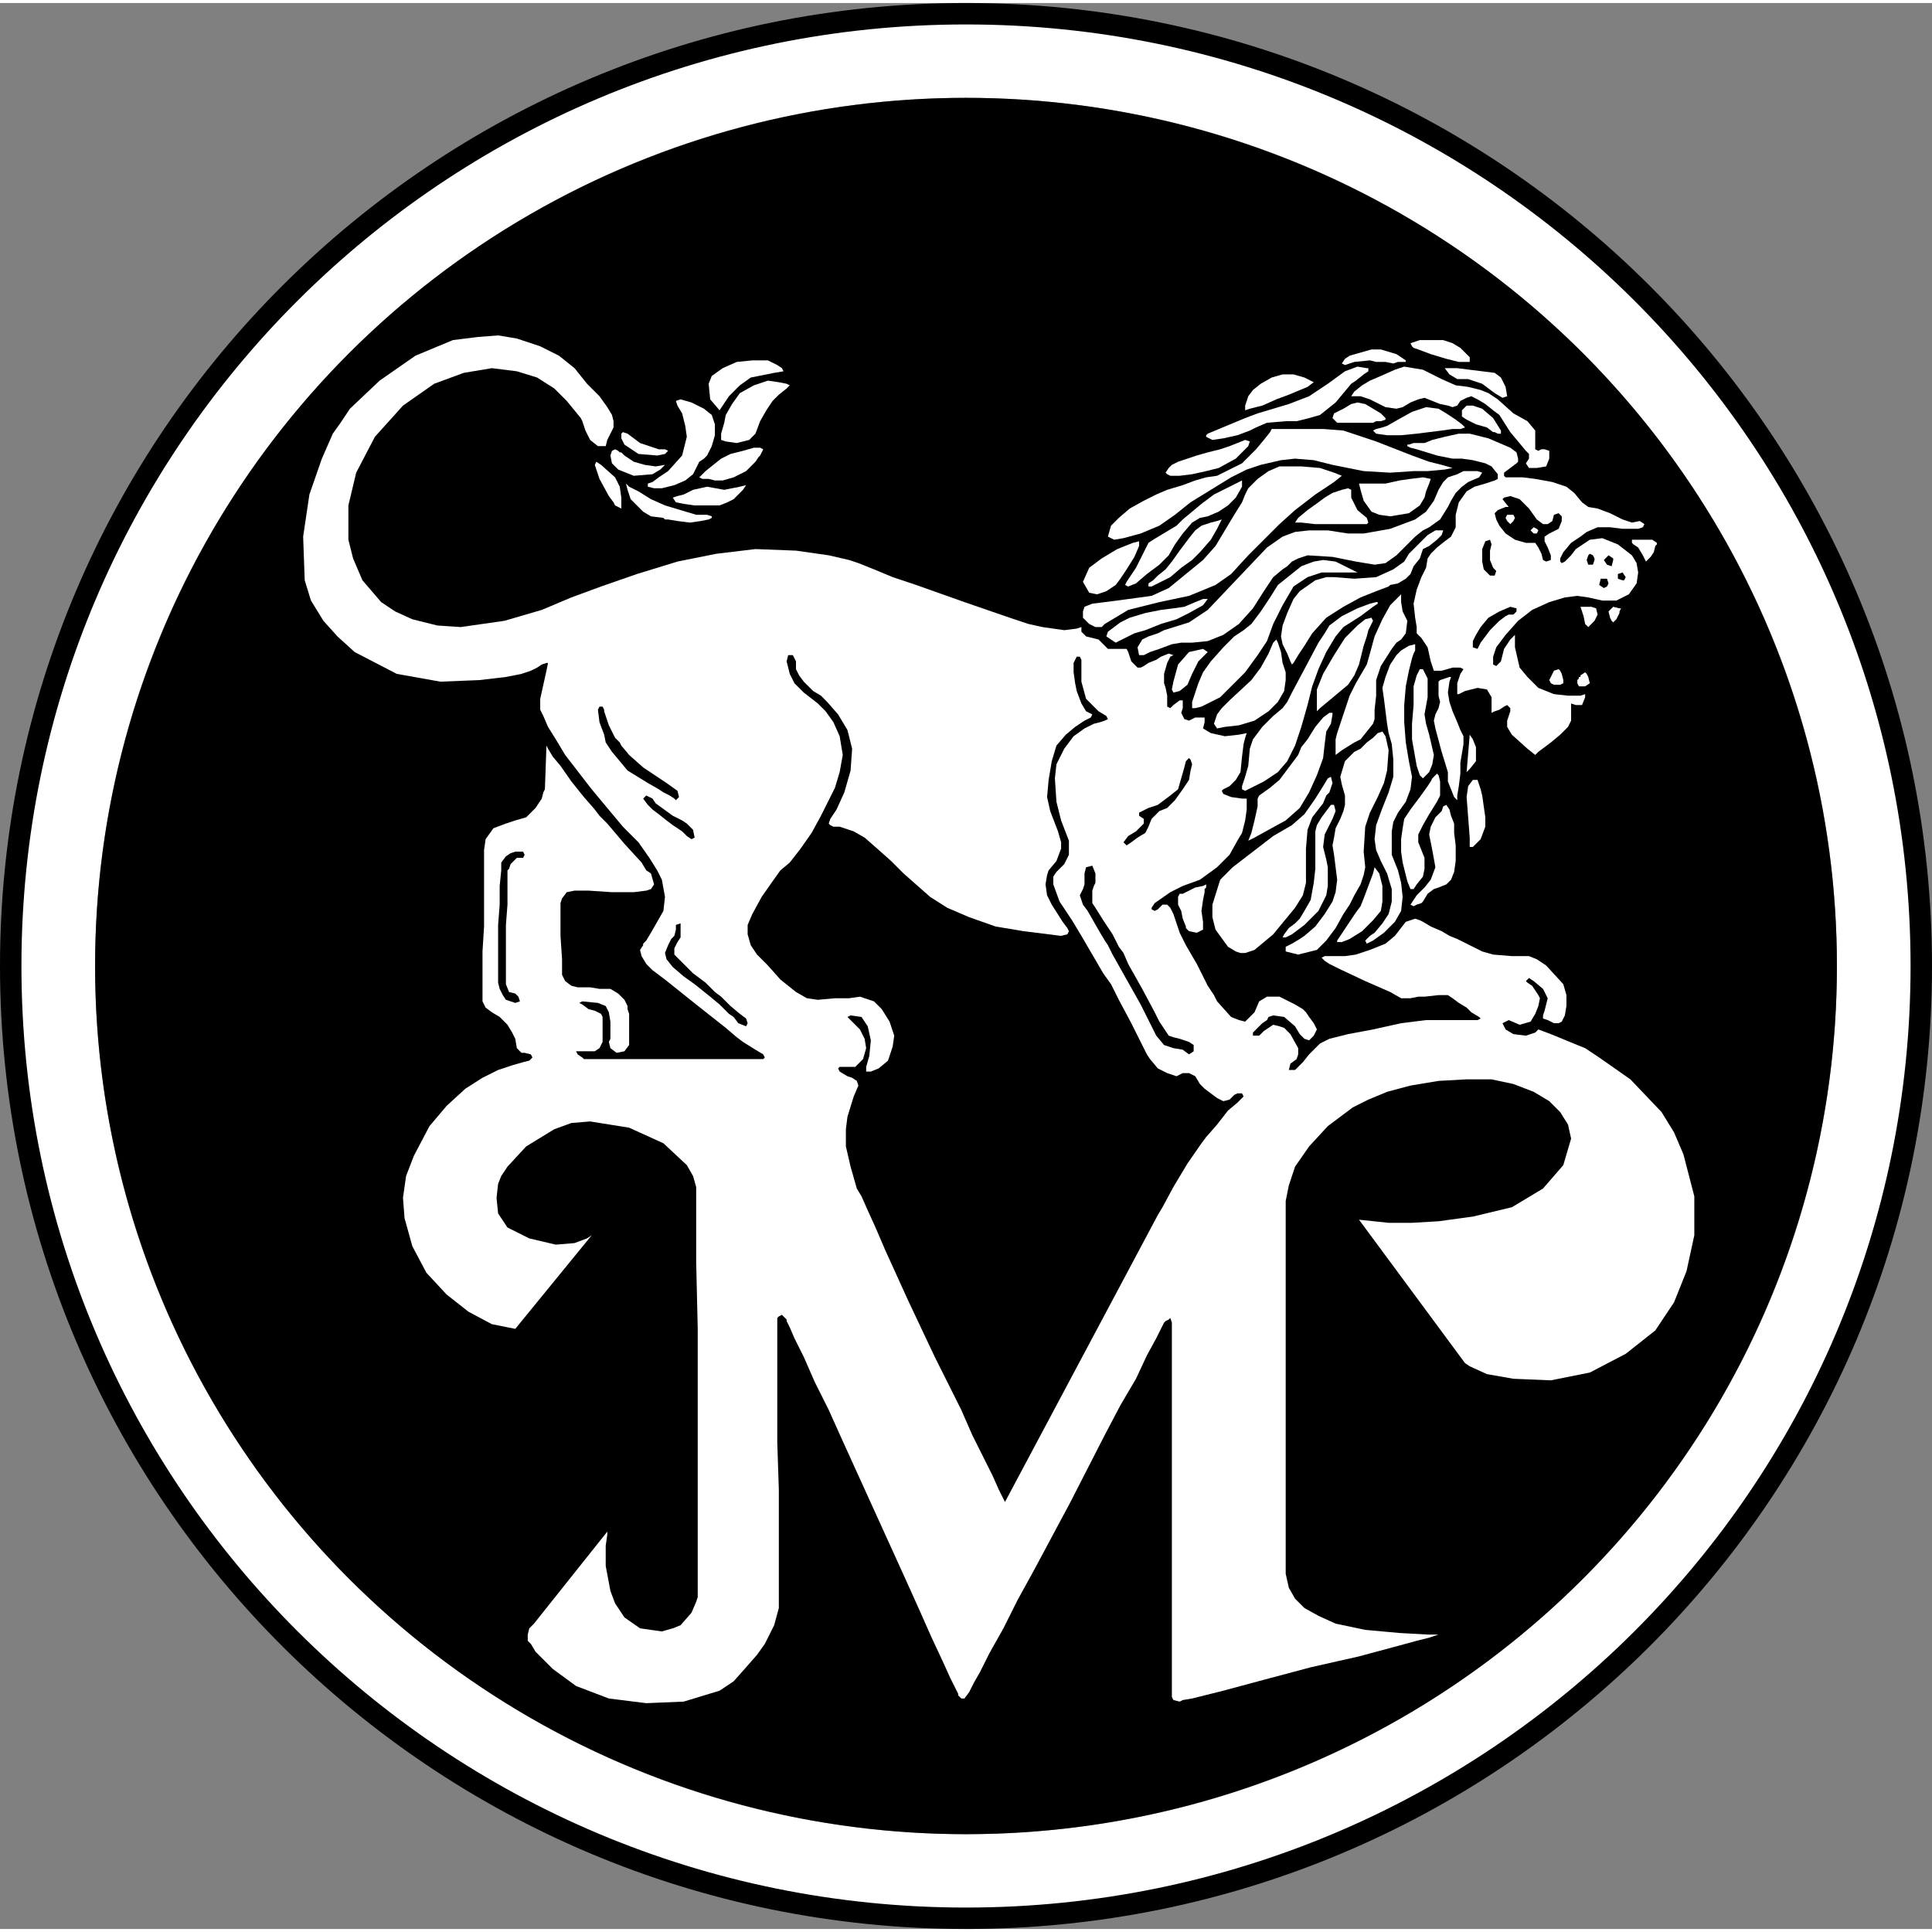 <?xml version="1.0" encoding="UTF-8"?>
<!DOCTYPE svg PUBLIC "-//W3C//DTD SVG 1.1//EN" "http://www.w3.org/Graphics/SVG/1.1/DTD/svg11.dtd">
<!-- Creator: CorelDRAW X7 -->
<svg xmlns="http://www.w3.org/2000/svg" xml:space="preserve" width="140px" height="140px" version="1.1" style="shape-rendering:geometricPrecision; text-rendering:geometricPrecision; image-rendering:optimizeQuality; fill-rule:evenodd; clip-rule:evenodd"
viewBox="0 0 140000 139563"
 xmlns:xlink="http://www.w3.org/1999/xlink">
 <rect x="0" y="0" width="140000" height="139563" fill="#808080" stroke="none"/>
 <defs>
  <style type="text/css">
   <![CDATA[
    .fil1 {fill:black}
    .fil0 {fill:white}
    .fil2 {fill:black;fill-rule:nonzero}
   ]]>
  </style>
 </defs>
 <g id="Layer_x0020_1">
  <path class="fil0" d="M70000 777c38232,0 69224,30894 69224,69005 0,38110 -30992,69004 -69224,69004 -38231,0 -69223,-30894 -69223,-69004 0,-38111 30992,-69005 69223,-69005zm0 6095c34854,0 63110,28165 63110,62910 0,34744 -28256,62910 -63110,62910 -34854,0 -63109,-28166 -63109,-62910 0,-34745 28255,-62910 63109,-62910z"/>
  <ellipse class="fil1" cx="70000" cy="69782" rx="63109" ry="62910"/>
  <path class="fil0" d="M36095 24087l-1470 113 -1808 226 -2713 1130 -2598 1809 -2148 2034 -678 1017 -565 791 -791 1809 -904 2599 -453 3051 114 3165 452 1468 904 1470 1017 1130 1243 1130 3051 1583 3165 565 2825 -114 1922 -226 1130 -225 678 -227 452 -226 339 -225 339 -114 113 0 -113 565 -226 1017 -226 1017 0 792 226 452 339 791 565 904 678 1130 1921 2486 2261 2712 1130 1131 791 1130 565 904 339 678 226 1243 -113 1018 -904 1581 -339 566 -226 226 0 113 -226 339 113 451 339 566 452 452 904 678 2260 1808 2147 1695 792 678 452 340 904 564 565 339 113 227 -113 113 -12997 0 -113 -113 -339 -227 -113 -225 1356 0 339 -226 226 -452 0 -1809 -113 -225 -452 -227 -452 -113 -452 -339 -226 -113 226 -113 1130 113 565 226 227 452 113 678 0 1244 -113 226 113 452 451 339 566 -113 339 -453 0 -2259 -113 -340 0 -226 -226 -452 -452 -452 -565 -339 -792 0 -678 -113 -904 0 -452 -113 -452 -339 -226 -452 0 -1130 -113 -1695 0 -2373 113 -340 339 -451 565 -114 1017 0 1696 114 1582 0 904 -114 339 -113 226 -339 -226 -791 -339 -226 -339 -565 -1243 -1357 -1244 -1468 -565 -566 -339 -451 -791 -905 -904 -1129 -791 -1131 -565 -678 -339 -565 -113 -226 -113 3164 -113 226 -113 452 -452 678 -678 678 -791 226 -678 227 -904 339 -566 791 -113 791 0 5538 -113 1808 0 3616 226 452 453 339 565 339 565 566 339 565 226 452 113 678 339 339 226 0 452 112 113 227 -226 226 -452 113 -791 226 -1017 339 -1131 565 -1243 791 -1356 1243 -1243 1469 -1130 2148 -566 1468 -225 1583 113 1469 565 2034 1017 1922 1469 1582 1582 1243 1696 904 1695 339 5537 -6781 -339 226 -904 339 -1356 113 -1921 -452 -1582 -791 -678 -1017 -114 -1130 114 -1017 226 -566 452 -678 1356 -1468 2034 -1244 1243 -452 1356 -113 2826 452 2486 1130 1695 1583 452 790 226 792 0 5425 113 4859 0 19438 -113 339 -339 792 -791 904 -565 226 -791 226 -1582 -226 -1130 -791 -678 -1018 -339 -903 -340 -1809 0 -1469 113 -791 0 -226 -5311 6668 -113 113 -226 226 -113 452 0 452 226 226 339 565 1243 1243 1695 1243 2374 904 2712 339 2712 -113 2599 -791 1018 -678 904 -1017 791 -904 565 -791 678 -1356 339 -1244 0 -8589 -113 -3390 0 -9041 113 -114 226 -112 339 339 0 113 226 452 339 791 678 1356 791 1809 1018 2034 1016 2260 4521 9945 1018 2261 903 2034 792 1695 564 1243 565 1130 0 113 227 226 225 0 340 -452 339 -678 452 -791 678 -1356 1017 -1808 1017 -2034 1243 -2261 2599 -4859 2487 -4860 1130 -2148 1130 -1921 791 -1695 678 -1243 565 -1130 113 -113 226 -113 114 -113 113 339 0 27123 112 226 453 113 225 -113 678 -113 2261 -565 2938 -791 3391 -904 3503 -791 2939 -791 1242 -339 905 -226 678 -226 -791 0 -2034 -113 -2487 -226 -2147 -452 -1243 -565 -1018 -566 -678 -678 -451 -791 -227 -1017 0 -27010 227 -1131 451 -1356 1018 -1468 1356 -1470 1808 -1356 1130 -565 1357 -565 1695 -452 2034 -339 2034 -113 1808 0 1583 339 1468 565 1131 678 791 791 565 904 226 1017 -565 1922 -1470 1695 -2259 1356 -2826 678 -2486 339 -1922 113 -1695 0 -2147 -226 7685 10397 339 226 1243 566 1922 338 2712 114 2825 -565 2600 -1357 2146 -1695 1356 -2034 905 -2260 565 -2600 0 -2825 -791 -3051 -679 -1582 -903 -1470 -2260 -2373 -2261 -1582 -1017 -678 -565 -227 -1921 -790 -904 -339 -226 226 -679 225 -903 -112 -566 -339 -225 -452 452 -226 791 339 791 -227 339 -564 226 -566 113 -565 -113 -226 -452 -678 -339 -226 -114 -113 227 -226 338 226 678 565 340 678 -113 452 -113 452 -114 340 0 225 340 114 452 226 339 0 226 -114 226 -451 113 -679 0 -791 -226 -791 -1243 -1356 -678 -452 -565 -227 -1243 0 -1357 -112 -791 -226 -1808 -904 -565 -226 -565 -339 -791 -339 -565 -339 -226 -113 -339 -114 -678 227 -792 1017 -678 565 -1130 452 -1017 339 -791 112 -1469 0 -226 114 226 226 339 226 678 339 1921 904 1809 791 791 452 678 0 565 -113 452 0 1017 -113 678 0 339 226 452 339 565 339 339 339 565 339 113 113 -226 114 -3730 0 -1807 226 -2035 452 -1808 339 -1356 339 -678 339 -791 790 -452 566 -566 565 -451 0 112 -453 452 -338 114 -340 0 -451 -566 -1017 -451 -453 -339 -113 -453 -112 -678 451 -339 339 -452 0 0 -225 678 -678 339 -226 113 -227 339 -112 792 112 790 678 340 566 338 339 340 112 338 -339 227 -451 -227 -452 -338 -453 -227 -339 -225 -226 -566 -339 -1129 -565 -905 0 -565 339 -339 791 -678 678 -452 -112 -565 -227 -1017 -1130 -226 -452 -452 -678 -792 -1582 -790 -1356 -452 -905 -226 -678 -227 -678 -225 -452 -226 -226 -339 0 -339 339 -227 114 -225 -114 0 -113 225 -338 1131 -791 903 -453 1244 -452 1243 -904 904 -904 565 -1017 339 -565 226 -905 113 -790 0 -792 -339 0 -791 -113 -565 -226 -113 -225 113 -114 452 -225 452 -453 339 -564 113 -1131 113 -904 113 -452 113 -339 -565 113 -1017 113 -1017 -226 -566 -339 114 -453 0 -339 -678 0 -452 227 -340 -113 -225 -453 112 -339 0 -564 -225 0 -453 338 -225 226 -226 -112 0 -792 -114 -565 -113 -338 0 -678 227 -792 226 -452 225 -112 -339 -114 -564 226 -340 226 -564 226 -339 226 -227 113 -226 0 -452 -452 -226 -678 -113 -226 -1356 0 -678 -678 -904 -226 -340 -339 0 -339 -338 113 -904 113 -1583 -226 -1017 -226 -1356 -452 -3278 -1130 -3503 -1243 -1695 -566 -1356 -565 -1130 -452 -678 -226 -1469 -339 -2374 -339 -2938 -113 -2826 339 -2825 566 -2938 903 -2600 904 -2147 791 -2147 905 -2713 791 -3164 452 -1695 -113 -1808 -452 -1243 -565 -1017 -678 -1357 -1582 -678 -1583 -339 -1356 0 -2486 565 -2373 1357 -2600 2034 -2260 2259 -1582 2148 -791 2035 -339 1808 226 1469 452 1243 791 904 904 1017 1243 113 226 226 678 339 679 565 451 565 0 113 -451 227 -453 226 -452 0 -452 -113 -452 -340 -565 -565 -791 -904 -904 -904 -1130 -1130 -905 -1356 -678 -1695 -565 -1356 -226zm18421 1809l-1130 112 -1018 453 -791 565 -225 565 112 1130 678 791 679 -1017 791 -791 791 -565 1695 -339 678 -113 -113 -226 -339 -226 -678 -339 -1130 0zm1130 1469l-1017 339 -1017 565 -565 791 -453 791 -113 565 -226 791 0 453 339 112 792 113 904 -225 452 -453 339 -904 452 -791 452 -678 452 -452 565 -452 226 -226 -226 -113 -565 -113 -791 -113zm-565 4859l226 114 -226 451 -113 113 -226 339 -678 679 -904 452 -792 226 -565 0 -451 -114 -453 0 -225 -112 451 -452 1130 -904 679 -339 904 -227 791 -226 452 0zm-1017 2713l-452 113 -1131 226 -1243 -226 -1017 226 -678 339 -452 113 -339 113 226 339 565 113 791 113 1808 0 566 -226 452 -226 678 -678 226 -339zm-4747 -6216l791 226 904 452 565 452 226 678 0 791 -226 791 -339 678 -226 227 -338 225 -453 904 -565 453 -791 339 -904 226 -565 0 -452 -113 0 -227 339 -112 452 -339 678 -452 1017 -1131 339 -1356 -113 -791 -226 -904 -339 -565 -113 -339 339 -113zm-3956 6102l227 227 678 339 904 565 1017 452 2260 678 791 0 339 113 0 113 -225 113 -566 113 -790 113 -905 -113 -678 -113 -226 0 -113 -113 -904 -113 -565 -339 -904 -904 -226 -678 -114 -453zm3391 2600l339 113 -339 -113zm-4181 -5085l226 112 113 113 113 0 226 226 678 452 791 226 791 113 678 -113 -339 339 -565 339 -1356 113 -1130 -452 -452 -451 -113 -566 113 -339 226 -112zm565 -1244l-113 113 0 339 226 452 1017 679 1356 112 565 -112 226 -227 -226 -112 -452 0 -1356 -453 -904 -678 -339 -113zm-1922 2147l-113 226 339 1017 679 1244 339 452 113 226 452 226 0 -791 -113 -791 -339 -678 -1018 -905 -339 -226z"/>
  <polygon class="fil1" points="57115,47255 57454,47255 57680,47707 57680,48273 57906,48724 58245,49176 58923,49854 59489,50193 59940,50646 60731,51550 61409,52680 61749,54036 61636,55618 61184,57200 60618,58444 60167,59122 60053,59461 60167,59573 60392,59687 60845,59687 61862,60026 62653,60478 63557,61269 64574,62173 65478,63077 67399,64772 68643,65564 70225,66242 72146,66920 74180,67259 76892,67598 77344,67485 77458,67259 77344,67032 77005,66581 76214,65337 75875,64659 75763,63868 75875,63190 75988,62851 76553,62173 76892,61269 76892,60817 76666,60026 76102,58556 75875,57539 75988,56296 76214,54940 76553,53810 77231,53019 77909,52454 78587,52002 79040,51775 79153,51550 78701,51324 78362,50758 78022,49854 77909,49290 77797,48498 77797,47820 78022,47368 78248,47368 78362,47595 78362,49176 78701,50419 79605,51324 80170,51663 80283,51889 80057,52002 79718,52114 79266,52228 78587,52567 77797,53132 77119,54036 76553,55166 76441,56183 76553,57878 76892,59234 77458,60704 77458,61721 77119,62399 76553,62964 76327,63303 76327,63868 76780,65111 77683,66467 78362,67598 79944,70310 80509,71101 81074,72231 81978,73926 83108,76186 83334,76525 83900,77203 84578,77542 85256,77769 85707,77542 86160,77542 86612,77769 86951,78334 87290,78673 88194,79351 88646,79577 89098,79464 89437,79125 89663,79012 90002,79012 90115,79238 89663,79690 88985,80255 88194,81272 87402,82177 87063,82628 86046,84098 85029,85793 84239,87262 83900,87827 72824,108622 72372,107717 71920,106700 70451,103762 69660,101954 67738,98111 65817,94043 64122,90313 63444,88731 62879,87488 62427,86471 62088,85906 61636,84323 61296,82855 61296,81611 61409,80707 61862,79238 62201,78447 62088,78108 61749,77882 61409,77769 60845,77430 60731,77203 60845,77091 61975,77091 62540,76525 62766,75735 62653,75057 62314,74379 61409,73474 61636,73362 62427,73474 62879,74152 63105,75169 62992,76300 62766,77091 62766,77430 63105,77430 63670,77203 64348,76639 64687,75622 64800,74830 64461,73813 63896,72909 63331,72344 62314,72005 61523,72118 60506,72118 59262,72231 58471,72118 57680,71666 56550,70762 55646,69745 54855,68954 54403,68276 54177,67485 54177,66807 54516,66015 55194,64772 55985,63642 56550,62851 57228,62286 58019,61269 58810,60139 59489,58895 60506,56861 60845,55732 61070,54488 60845,53132 60392,52114 59828,51324 59262,50758 58245,49968 57567,49290 57228,48612 57002,47707 "/>
  <path class="fil0" d="M87402 63868l0 226 -112 113 0 227 -114 564 -113 792 113 791 0 565 -452 225 -564 -112 -226 -227 0 -112 -227 -566 -112 -564 -227 -453 0 -565 114 -225 225 0 905 -453 564 -113 226 -113zm9042 -7798l113 452 -226 678 -226 227 -227 565 -790 1016 -339 905 -114 1356 0 2486 -225 904 -566 904 -1582 1922 -1356 1130 -678 226 -339 0 -339 -113 -565 -340 -904 -1242 -226 -904 0 -905 565 -1808 904 -904 2938 -2261 1357 -791 903 -790 791 -1131 565 -903 340 -566 226 -113zm226 2035l113 451 -226 566 -565 1129 -114 905 227 904 113 565 0 1356 -113 678 -565 1131 -1018 1016 -903 679 -453 225 -225 0 113 -225 339 -453 451 -339 340 -339 338 -564 453 -792 225 -1243 113 -1017 0 -2712 114 -453 339 -565 678 -903 226 0zm-339 -6669l-453 339 -565 679 -564 904 -452 565 -226 565 -1356 1808 -678 565 -792 566 -113 225 0 565 -226 1017 -226 905 -226 565 452 -226 1017 -565 1243 -679 1018 -904 678 -1130 565 -1243 451 -1243 114 -1017 113 -904 339 -566 113 -678 0 -113 -226 0zm3843 1357l225 339 226 1017 -112 1469 -227 904 -452 1017 -565 1131 -339 1016 -113 1809 113 1130 -113 565 -226 678 -452 791 -339 678 -452 678 -565 1017 -678 905 -678 678 -1356 339 -905 -226 0 -340 453 -225 565 -339 338 -226 791 -678 679 -905 565 -903 226 -678 113 -905 -113 -904 -113 -904 -113 -678 113 -565 113 -678 339 -678 226 -566 113 -451 0 -678 -226 -792 -113 -565 339 -1130 678 -678 452 -226 452 -452 452 -339 339 -339 340 -113zm-566 9832l339 452 227 904 0 1131 -113 678 -566 678 -791 791 -904 565 -565 225 -339 0 0 -112 1356 -2034 339 -453 226 -565 678 -1808 113 -452zm2939 -16161l0 452 -113 226 -114 339 -225 904 -226 1130 -114 1356 0 1243 114 1470 226 1356 225 1130 -112 904 -339 904 -566 792 -339 678 -112 678 0 1695 451 1130 227 904 112 1017 -112 1018 -453 791 -791 790 -791 566 -452 226 -113 -226 339 -339 339 -227 566 -678 451 -678 227 -903 0 -905 -339 -1130 -452 -904 -340 -791 -113 -791 113 -1018 453 -1243 451 -1130 339 -1130 0 -1243 -112 -1130 -227 -791 -112 -679 -114 -903 -113 -905 -112 -791 225 -791 340 -903 452 -678 339 -340 565 -339 452 -113zm1582 9380l-339 339 -113 227 -226 339 -565 790 -678 905 -453 678 -113 678 -112 791 0 904 112 791 339 1356 227 565 226 0 225 -339 453 -565 113 -565 0 -791 -452 -1130 0 -566 339 -678 452 -790 565 -905 226 -451 0 -1017 -113 -453 -113 -113zm678 2261l226 339 113 451 226 566 0 678 113 904 0 1130 -113 791 -226 565 -339 339 -565 226 -339 113 -452 340 -339 565 -114 113 -339 112 -225 113 -226 -113 451 -678 566 -565 452 -565 338 -904 -225 -1243 -226 -1131 113 -565 338 -678 453 -452 113 -339 226 -112zm1921 -1809l-339 453 -113 790 226 2939 0 678 226 0 565 -565 339 -905 0 -678 -113 -791 -113 -790 -113 -453 -226 -678 -339 0zm-1695 -7459l-678 226 -113 114 0 1016 113 453 -113 451 -227 452 -112 453 112 565 453 1695 452 1470 0 678 452 1129 226 227 0 -339 113 -678 113 -905 0 -791 226 -1356 0 -565 -226 -452 -226 -566 -339 -790 -226 -678 -113 -678 113 -791 113 -340 -113 0zm1469 4182l-226 2713 226 -227 452 -565 0 -1017 -226 -565 -226 -339zm-3616 -4747l-227 452 -225 791 0 1356 -114 1356 0 1131 339 1921 227 678 226 226 452 -451 226 -566 113 -678 -339 -1469 -227 -792 -112 -678 226 -1243 0 -1356 -339 -678 -226 0zm-1356 -5424l0 565 112 678 339 678 -112 904 -339 452 -339 226 -339 452 -791 1243 -340 1017 0 1130 -113 1018 0 678 -113 338 -904 1131 -452 226 -904 565 -452 339 0 -1130 113 -452 226 -679 678 -2034 452 -903 791 -1356 226 -792 339 -1243 566 -1243 565 -1017 791 -791zm-2148 1695l113 226 -339 678 -113 452 -226 678 -113 452 -226 905 -339 790 -452 678 -2034 1695 -226 227 0 -1583 451 -1129 792 -1356 791 -1244 904 -904 565 -452 452 -113zm339 -1130l-452 113 -904 339 -1130 565 -904 678 -339 565 -452 678 -1018 1921 -903 1696 -340 678 -338 451 -679 566 -791 791 -678 904 -226 678 -113 1243 -226 791 -226 679 0 225 226 114 1356 -678 1017 -678 678 -792 565 -1130 453 -1356 452 -1583 339 -1356 452 -1243 565 -1243 678 -1130 565 -678 1243 -791 904 -678 339 -226 0 -113 -113 0zm-7233 2712l-226 226 -339 791 -564 1017 -679 904 -1582 1470 -565 564 -339 452 -226 678 226 340 565 -113 1017 -113 1130 -339 1017 -678 678 -678 453 -791 112 -792 0 -564 -225 -679 -114 -791 -226 -678 -113 -226zm-5312 678l-1016 226 -792 905 -339 1243 -112 564 112 227 453 -113 564 -453 339 -790 453 -905 678 -678 -340 -226zm8702 -6442l-678 114 -903 338 -1696 1357 -564 903 -678 1018 -679 904 -565 452 -678 452 -791 791 -904 1017 -566 792 -338 791 -453 1356 0 451 227 0 451 -112 1357 -679 1808 -1807 904 -1243 678 -1018 452 -1243 679 -1356 791 -1357 1017 -678 1017 -339 2599 0 -1582 -790 -905 -114zm8137 -2147l-564 339 -1356 1356 -340 566 -791 564 -1243 565 -1582 113 -1469 -113 -565 0 -792 227 -1129 790 -452 566 -453 1017 -338 904 -114 791 114 565 338 678 226 565 114 227 113 -114 339 -564 451 -679 566 -904 1017 -1130 1243 -791 1243 -679 1130 -452 904 -339 114 -112 564 -114 566 -339 339 -339 226 -565 452 -565 226 -678 452 -226 565 -452 339 -339 113 -339 -566 0zm-16499 4973l-340 452 -1016 565 -904 452 -1130 339 -1131 452 -791 226 -1356 678 -678 -452 113 -339 904 -678 678 -339 1130 -339 1131 -226 903 -113 791 -113 792 -339 564 -226 340 0zm1017 -5764l-339 678 -452 791 -791 905 -566 564 -790 565 -791 678 -1356 678 -226 0 0 -226 339 -225 339 -340 564 -452 453 -564 565 -792 678 -904 452 -565 451 -339 679 -226 452 -113 339 -113zm-5990 1582l0 339 -339 791 -565 904 -452 678 -339 453 -678 451 -678 227 -565 -114 -452 -791 452 -1017 904 -678 1130 -678 1130 -451 452 -114zm7459 -4407l-2034 1017 -905 678 -1356 1130 -451 452 -1695 1017 -339 227 -905 1807 -678 1017 -113 227 226 112 565 -226 791 -678 904 -678 678 -678 452 -791 565 -790 678 -792 566 -339 565 -113 791 -339 678 -452 565 -565 452 -791 0 -452zm4295 -1018l1356 114 1017 339 565 225 -565 453 -1357 904 -1469 1130 -1129 1017 -2261 2260 -1243 1356 -1130 792 -1921 790 -2148 453 -2260 565 -1695 1017 -226 226 -452 0 -452 -226 -452 -452 0 -452 112 -339 566 -226 1808 -227 2487 -339 1242 -565 2486 -2034 905 -1017 1356 -2260 565 -904 226 -565 226 -452 678 -679 791 -564 792 -340 1582 0zm12770 340l339 113 -226 339 -791 339 -452 339 -452 452 -339 565 -226 452 -565 904 -791 565 -452 226 -565 452 -1356 1356 -792 565 -791 113 -1356 -225 -1695 -340 -1808 -113 -678 226 -452 227 -340 338 -338 226 -679 565 -678 1017 -791 1244 -1017 1130 -1130 791 -1130 452 -1131 113 -790 0 -678 113 -905 339 -678 226 -451 227 -340 0 -113 -566 339 -565 453 -226 678 -226 451 -226 1809 -565 1356 -904 4294 -4521 1131 -791 903 -339 1018 -113 1356 0 1469 227 1130 0 1922 -340 1808 -678 790 -565 566 -791 339 -791 339 -565 339 -339 678 -227 452 -225 1017 0zm-9380 1243l226 113 0 565 452 904 678 565 113 339 -113 113 -3730 0 -1016 -113 -453 0 227 -339 678 -565 791 -565 452 -339 565 -339 678 -226 452 -113zm5425 -791l565 112 -113 339 -227 566 -112 452 -339 565 -791 565 -1356 226 -792 -113 -565 -226 -565 -791 -226 -791 -113 -453 1921 0 1018 -225 791 -114 904 -112zm-8928 -3504l-2035 0 -112 226 -453 566 -565 678 -1017 1017 -1808 903 -792 114 -790 226 -905 339 -1129 339 -792 339 -903 452 -1018 565 -791 678 -565 565 -226 791 452 226 678 -113 1243 -338 1356 -566 1130 -791 1131 -904 2938 -1808 1130 -566 1018 -339 1468 -339 1017 -112 1356 112 1357 339 2260 453 1922 113 1695 -113 1017 0 1242 -114 566 -112 -791 -227 -904 -226 -1244 -452 -2599 -1017 -2373 -791 -1470 -113 -1694 0zm9153 -1582l-1017 339 -1017 565 -790 452 -339 113 -453 113 -226 113 226 226 792 113 1017 0 1129 -113 1809 -226 791 -113 565 0 339 -113 -226 -226 -452 -339 -678 -452 -565 -339 -905 -113zm2939 -113l-339 339 0 452 339 226 678 339 791 226 452 339 113 0 226 113 227 0 0 -226 -566 -904 -791 -678 -678 -226 -452 0zm-4521 -2825l1357 226 1356 678 1017 452 904 113 904 226 565 226 678 452 1131 1017 1017 565 565 678 0 1357 226 112 226 -112 226 0 339 112 0 566 -226 564 -678 114 -565 0 -227 -339 227 -339 0 -339 -227 -227 -1129 -1356 -791 -1243 -453 -339 -565 -452 -565 -339 -452 -226 -339 113 -452 226 -226 339 -339 113 -339 -113 -565 -113 -1130 -452 -452 113 -565 226 -566 339 -451 113 -792 -113 -1130 -565 -678 -226 -678 0 226 -339 565 -452 565 -339 792 -339 1016 -452 678 -226zm-3390 2599l-452 113 -565 339 -678 339 -113 339 339 339 2599 0 226 -113 340 0 338 -113 0 -113 -338 -339 -1131 -678 -565 -113zm0 -2599l-904 339 -1243 904 -1356 904 -1469 565 -2261 678 -904 339 -2712 1130 -114 113 0 113 453 227 791 -114 1017 -226 904 -339 452 -226 791 -339 1356 -113 791 0 905 -226 791 -226 1130 -904 1130 -1356 339 -226 565 -452 339 -226 0 -226 -113 0 -678 -113zm-5424 565l-792 226 -790 452 -566 452 -339 452 -226 678 0 339 339 -113 904 -226 1017 -452 905 -339 1356 -565 451 -339 -678 -339 -790 -226 -791 0zm7120 -1809l-679 0 -1582 452 -339 227 -226 338 226 114 678 -227 1130 -112 452 112 678 0 565 113 339 -113 566 0 0 -112 -678 -453 -1130 -339zm3729 -678l-904 0 -678 226 112 226 227 226 -113 -113 339 113 904 339 1130 340 904 225 791 0 0 -339 -678 -678 -565 -339 -678 -226 -791 0zm903 2035l905 0 2712 339 453 339 338 678 113 678 -338 113 -566 -339 -904 -678 -1017 -339 -791 0 -565 -339 -340 -452zm1809 4746l-791 0 -1018 226 -903 227 -565 225 -791 0 -339 113 -114 0 0 113 227 113 451 114 1470 451 1130 227 678 0 791 112 904 227 452 225 452 565 0 339 -226 114 -678 225 -791 227 -565 339 -565 791 -226 904 0 904 -339 678 -453 339 -564 452 -452 452 -226 339 -114 678 -339 678 -339 905 -225 1017 113 1017 112 678 0 452 339 339 453 678 226 1017 226 678 565 0 791 -226 565 0 226 113 -226 340 -226 678 0 790 113 0 452 -225 904 -227 678 113 339 565 0 1130 226 -112 340 -113 339 -226 225 -114 227 226 0 227 -227 678 0 452 340 565 1130 1017 565 452 226 -226 904 -678 678 -565 565 -565 226 -452 0 -1244 339 113 452 0 226 -565 0 -226 -339 113 -904 0 -1017 -113 -1130 -452 -791 -791 -565 -678 -340 -1469 0 -904 -338 339 -452 678 -226 904 -340 339 -226 -112 0 -566 226 -678 678 -904 905 -1017 1017 -791 1243 -565 1130 -340 904 -113 791 113 1017 226 1018 0 904 -451 564 -792 114 -791 -114 -678 -338 -565 -1018 -791 -1130 -452 -904 113 -1017 678 -339 452 -452 453 -226 112 -113 -112 0 -227 226 -451 565 -678 678 -453 452 -339 791 -339 904 0 905 113 1130 0 339 -113 113 -226 -339 -226 -565 113 -678 -226 -905 -452 -904 -339 -678 -113 -452 -339 -565 -678 -565 -452 -1018 -339 -1242 -227 -904 -112 -1244 0 -112 -114 0 -225 903 -678 114 -114 0 -225 -114 -453 -451 -339 -1583 -678 -1356 -339zm12092 7685l-338 0 0 227 113 112 339 226 339 565 225 453 340 -340 226 -338 112 -453 114 -113 0 -112 -339 -227 -1131 0zm-1695 4860l453 113 113 0 -113 226 0 113 -226 452 -227 226 -113 -113 -113 -226 -113 -452 339 -339zm-2034 0l-339 0 113 339 113 339 113 565 226 226 452 -452 113 -226 113 -226 -113 -452 -339 -113 -452 0zm-1921 4520l-339 113 -339 678 113 227 226 112 452 0 226 -112 0 -227 -113 -451 -113 -227 -113 -113zm1921 227l-339 225 0 113 -113 0 0 113 -113 113 0 227 113 225 452 0 339 -225 -113 -453 -113 -225 -113 -113zm-24637 -16839l-1130 451 -678 227 -904 225 -792 226 -1356 452 -451 226 -227 227 -226 339 114 112 226 113 678 0 903 -113 1017 -225 905 -226 1243 -678 904 -905 113 -339 -339 -112z"/>
  <path class="fil1" d="M111135 37988l-225 226 225 227 227 0 113 -227 -113 -113 -227 -113zm-1921 -904l-113 226 113 226 227 226 226 -226 112 -226 -112 -226 -453 0zm227 -1356l-452 113 -113 113 452 565 -227 0 -565 226 -226 226 113 452 227 452 451 566 678 451 791 227 679 0 226 338 226 452 112 452 227 114 339 -114 0 -339 -226 -565 -226 -452 0 -339 339 -225 678 -340 226 -565 0 -339 -226 -226 -339 113 -114 452 -338 226 -340 0 -451 -339 -565 -791 -678 -678 -678 -226zm8137 5537l226 339 -113 227 -113 0 -340 -114 0 -339 340 -113zm-1131 452l113 339 -113 226 -226 113 -339 -225 113 -453 452 0zm113 -1695l-339 339 226 339 339 113 113 -452 0 -113 -339 -226zm-1356 -113l-113 113 -113 339 113 339 339 0 113 -339 0 -113 -113 -226 -226 -113zm-7233 -1017l113 339 -113 452 0 678 226 565 226 227 -113 338 -339 0 -452 -452 -113 -564 0 -905 226 -565 339 -113zm1470 4860l-791 339 -792 452 -565 678 -339 565 -226 452 0 452 339 113 226 -452 678 -904 679 -678 451 -339 227 -113 339 0 225 -226 0 -226 -451 -113zm-23281 10962l-226 226 -114 452 -452 1582 -564 453 -904 678 -678 225 -679 340 0 225 340 227 0 339 -566 565 -565 338 -339 453 226 226 339 -226 452 -339 565 -339 227 -453 226 -564 564 -566 566 -226 564 -564 565 -792 453 -678 113 -678 112 -452 -112 -339 -113 -113zm-7007 7798l226 565 0 678 -113 226 -113 339 0 905 226 338 565 905 678 1017 452 903 339 453 339 791 1017 1808 904 1695 339 678 678 1017 339 113 453 114 678 226 338 225 0 453 -338 225 -453 -339 -678 -112 -678 -227 -565 -678 -1130 -2260 -2034 -3616 -339 -678 -226 -339 -339 -566 -904 -1581 -339 -453 -227 -678 227 -452 112 -339 0 -791 114 -452 452 -113zm-29836 4181l0 1017 -226 339 -226 453 0 452 1356 1356 904 678 678 678 452 339 679 678 678 566 452 338 113 340 -113 225 -565 -225 -339 -453 -339 -225 -679 -679 -678 -565 -1130 -904 -791 -565 -791 -678 -452 -565 -113 -452 226 -565 226 -452 226 -226 113 -452 0 -340 339 -113zm-5877 -15708l-113 226 113 903 339 905 113 565 453 678 1130 1356 1469 904 791 452 339 226 452 227 339 225 113 114 226 -227 -113 -451 -791 -566 -1695 -1130 -1017 -904 -565 -678 -113 -226 -339 -339 -226 -452 -226 -452 -340 -1017 0 -113 -113 -226 -226 0zm3391 6442l-226 225 339 453 339 339 452 339 565 451 452 339 678 453 339 338 339 227 226 -113 -113 -565 -452 -452 -339 -227 -678 -339 -1243 -903 -226 -340 -452 -225zm-9493 4068l565 0 113 226 -113 226 -452 0 -452 452 -113 339 -113 113 0 2486 -113 1469 0 4295 226 565 452 113 226 226 113 339 -339 113 -678 -226 -226 -339 -226 -452 -113 -452 0 -4182 113 -1469 0 -1356 113 -1130 0 -565 339 -452 339 -226 339 -113z"/>
  <path class="fil2" d="M70000 0c19327,0 36827,7811 49495,20439 12669,12629 20505,30074 20505,49343 0,19268 -7836,36714 -20505,49342 -12668,12628 -30168,20439 -49495,20439 -19327,0 -36826,-7811 -49494,-20439 -12670,-12628 -20506,-30074 -20506,-49342 0,-19268 7836,-36714 20506,-49343 12668,-12628 30167,-20439 49494,-20439zm48403 21537c-12386,-12347 -29499,-19984 -48403,-19984 -18904,0 -36017,7637 -48402,19984 -12385,12345 -20045,29402 -20045,48245 0,18842 7660,35899 20045,48244 12385,12347 29498,19984 48402,19984 18904,0 36017,-7637 48403,-19984 12384,-12345 20044,-29402 20044,-48244 0,-18843 -7660,-35900 -20044,-48245z"/>
 </g>
</svg>
